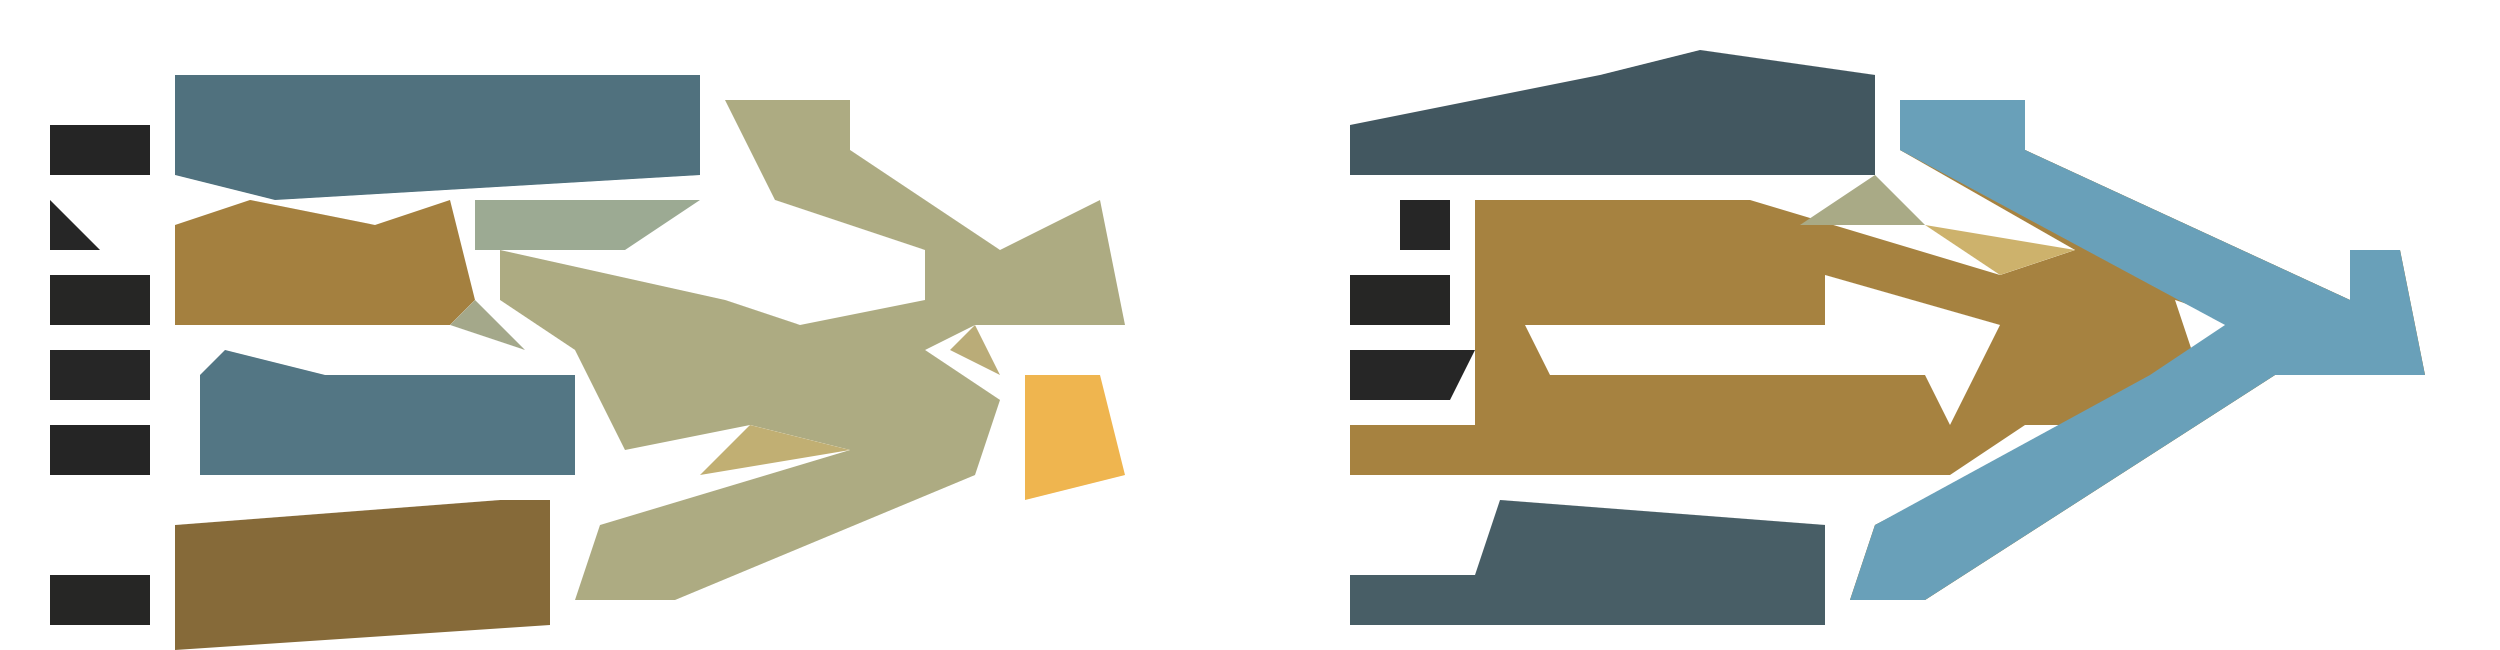 <?xml version="1.0" encoding="UTF-8"?>
<svg version="1.1" xmlns="http://www.w3.org/2000/svg" width="100" height="26">
<path d="M0,0 L5,0 L5,2 L18,8 L18,6 L20,6 L21,11 L15,11 L1,20 L-2,20 L-1,17 L7,13 L5,13 L2,15 L-22,15 L-22,13 L-17,13 L-17,4 L-6,4 L4,7 L7,6 L0,2 Z M11,8 L12,11 L14,9 Z M-3,7 L-3,9 L-15,9 L-14,11 L1,11 L2,13 L4,9 Z " fill="#A68240" transform="translate(76,4)"/>
<path d="M0,0 L5,0 L5,2 L11,6 L15,4 L16,9 L10,9 L8,10 L11,12 L10,15 L-2,20 L-6,20 L-5,17 L5,14 L1,13 L-4,14 L-6,10 L-9,8 L-9,6 L0,8 L3,9 L8,8 L8,6 L2,4 Z M-3,10 Z M-4,11 Z " fill="#ADAB82" transform="translate(29,4)"/>
<path d="M0,0 L5,0 L5,2 L18,8 L18,6 L20,6 L21,11 L15,11 L1,20 L-2,20 L-1,17 L10,11 L13,9 L0,2 Z " fill="#69A0B9" transform="translate(76,4)"/>
<path d="M0,0 L21,0 L21,4 L4,5 L0,4 Z " fill="#50717E" transform="translate(7,3)"/>
<path d="M0,0 L7,1 L7,5 L-14,5 L-14,3 L-9,2 L-4,1 Z " fill="#425760" transform="translate(68,2)"/>
<path d="M0,0 L13,1 L13,5 L-6,5 L-6,3 L-1,3 Z M1,2 Z " fill="#485E66" transform="translate(60,20)"/>
<path d="M0,0 L2,0 L2,5 L-13,6 L-13,1 Z " fill="#866A39" transform="translate(20,20)"/>
<path d="M0,0 L4,1 L14,1 L14,5 L-1,5 L-1,1 Z " fill="#537684" transform="translate(9,14)"/>
<path d="M0,0 L5,1 L8,0 L9,4 L8,5 L-3,5 L-3,1 Z " fill="#A4803F" transform="translate(10,8)"/>
<path d="M0,0 L3,0 L4,4 L0,5 Z " fill="#EFB54F" transform="translate(41,15)"/>
<path d="M0,0 L9,0 L6,2 L0,2 Z " fill="#9CAA93" transform="translate(19,8)"/>
<path d="M0,0 L5,0 L4,2 L0,2 Z " fill="#262626" transform="translate(54,14)"/>
<path d="M0,0 L4,0 L4,2 L0,2 Z " fill="#262625" transform="translate(2,23)"/>
<path d="M0,0 L4,0 L4,2 L0,2 Z " fill="#252525" transform="translate(2,17)"/>
<path d="M0,0 L4,0 L4,2 L0,2 Z " fill="#262626" transform="translate(2,14)"/>
<path d="M0,0 L4,0 L4,2 L0,2 Z " fill="#262625" transform="translate(54,11)"/>
<path d="M0,0 L4,0 L4,2 L0,2 Z " fill="#262625" transform="translate(2,11)"/>
<path d="M0,0 L4,0 L4,2 L0,2 Z " fill="#252525" transform="translate(2,5)"/>
<path d="M0,0 L4,1 L-2,2 Z " fill="#C1AF73" transform="translate(30,17)"/>
<path d="M0,0 L6,1 L3,2 Z " fill="#CDB26C" transform="translate(77,9)"/>
<path d="M0,0 L2,2 L-3,2 Z " fill="#A9AA86" transform="translate(75,7)"/>
<path d="M0,0 L4,1 Z " fill="#262626" transform="translate(54,21)"/>
<path d="M0,0 L4,1 Z " fill="#262626" transform="translate(2,21)"/>
<path d="M0,0 L2,2 L-1,1 Z " fill="#A4A88A" transform="translate(19,12)"/>
<path d="M0,0 L2,0 L2,2 L0,2 Z " fill="#262626" transform="translate(56,8)"/>
<path d="M0,0 L3,1 Z " fill="#6CA0B6" transform="translate(74,25)"/>
<path d="M0,0 L3,1 Z " fill="#E3B458" transform="translate(41,21)"/>
<path d="M0,0 L3,1 Z " fill="#B1B08C" transform="translate(25,19)"/>
<path d="M0,0 L1,2 L-1,1 Z " fill="#BAAC78" transform="translate(39,13)"/>
<path d="M0,0 L2,2 L0,2 Z " fill="#262626" transform="translate(2,8)"/>
<path d="M0,0 L2,1 Z " fill="#E9BA54" transform="translate(24,25)"/>
<path d="M0,0 L2,1 Z " fill="#E9BA54" transform="translate(28,23)"/>
<path d="M0,0 L2,1 Z " fill="#E8B754" transform="translate(31,22)"/>
<path d="M0,0 L2,1 Z " fill="#6BA1B8" transform="translate(81,21)"/>
<path d="M0,0 L2,1 Z " fill="#E8B754" transform="translate(34,21)"/>
<path d="M0,0 L2,1 Z " fill="#CFB471" transform="translate(73,20)"/>
<path d="M0,0 L2,1 Z " fill="#E8B754" transform="translate(37,20)"/>
<path d="M0,0 L2,1 Z " fill="#6BA1B8" transform="translate(95,16)"/>
<path d="M0,0 L2,1 Z " fill="#E8B754" transform="translate(29,11)"/>
<path d="M0,0 L2,1 Z " fill="#6CA0B6" transform="translate(91,10)"/>
<path d="M0,0 Z " fill="#6CA0B6" transform="translate(45,9)"/>
<path d="M0,0 L2,1 Z " fill="#E8B754" transform="translate(26,10)"/>
<path d="M0,0 L2,1 Z " fill="#6BA1B8" transform="translate(89,9)"/>
<path d="M0,0 L2,1 Z " fill="#6BA1B8" transform="translate(87,8)"/>
<path d="M0,0 L2,1 Z " fill="#6BA1B8" transform="translate(85,7)"/>
<path d="M0,0 L2,1 Z " fill="#6BA1B8" transform="translate(37,7)"/>
<path d="M0,0 L2,1 Z " fill="#6BA1B8" transform="translate(83,6)"/>
<path d="M0,0 L2,1 Z " fill="#6CA0B6" transform="translate(81,5)"/>
<path d="M0,0 L2,1 Z " fill="#262626" transform="translate(56,3)"/>
<path d="M0,0 L2,1 Z " fill="#6BA1B8" transform="translate(70,1)"/>
<path d="M0,0 L2,1 Z " fill="#6BA1B8" transform="translate(23,1)"/>
<path d="M0,0 L2,1 Z " fill="#6BA1B8" transform="translate(18,1)"/>
<path d="M0,0 Z " fill="#262626" transform="translate(59,25)"/>
<path d="M0,0 Z " fill="#E8B555" transform="translate(27,24)"/>
<path d="M0,0 Z " fill="#6D9FB4" transform="translate(78,23)"/>
<path d="M0,0 Z " fill="#262626" transform="translate(52,23)"/>
<path d="M0,0 Z " fill="#6D9FB4" transform="translate(80,22)"/>
<path d="M0,0 Z " fill="#6D9FB4" transform="translate(83,20)"/>
<path d="M0,0 Z " fill="#262625" transform="translate(58,20)"/>
<path d="M0,0 Z " fill="#E8B555" transform="translate(40,20)"/>
<path d="M0,0 Z " fill="#E9BA54" transform="translate(23,20)"/>
<path d="M0,0 Z " fill="#6D9FB4" transform="translate(85,19)"/>
<path d="M0,0 Z " fill="#262929" transform="translate(64,19)"/>
<path d="M0,0 Z " fill="#E9BA54" transform="translate(39,19)"/>
<path d="M0,0 Z " fill="#6BA1B8" transform="translate(87,18)"/>
<path d="M0,0 Z " fill="#E8B555" transform="translate(46,18)"/>
<path d="M0,0 Z " fill="#6D9FB4" transform="translate(24,18)"/>
<path d="M0,0 Z " fill="#6D9FB4" transform="translate(88,17)"/>
<path d="M0,0 Z " fill="#6BA1B8" transform="translate(93,16)"/>
<path d="M0,0 Z " fill="#6D9FB4" transform="translate(90,16)"/>
<path d="M0,0 Z " fill="#A7AA89" transform="translate(82,16)"/>
<path d="M0,0 Z " fill="#6D9FB4" transform="translate(92,15)"/>
<path d="M0,0 Z " fill="#E9BA54" transform="translate(77,14)"/>
<path d="M0,0 Z " fill="#E8B555" transform="translate(44,14)"/>
<path d="M0,0 Z " fill="#5A4C31" transform="translate(12,14)"/>
<path d="M0,0 Z " fill="#262626" transform="translate(7,14)"/>
<path d="M0,0 Z " fill="#6D9FB4" transform="translate(98,13)"/>
<path d="M0,0 Z " fill="#B6B48E" transform="translate(42,13)"/>
<path d="M0,0 Z " fill="#262626" transform="translate(6,13)"/>
<path d="M0,0 Z " fill="#2795EB" transform="translate(31,12)"/>
<path d="M0,0 Z " fill="#6CA1B8" transform="translate(97,11)"/>
<path d="M0,0 Z " fill="#6D9FB4" transform="translate(33,11)"/>
<path d="M0,0 Z " fill="#6D9FB4" transform="translate(34,10)"/>
<path d="M0,0 Z " fill="#6BA1B8" transform="translate(93,9)"/>
<path d="M0,0 Z " fill="#6BA1B8" transform="translate(32,9)"/>
<path d="M0,0 Z " fill="#262626" transform="translate(5,9)"/>
<path d="M0,0 Z " fill="#6BA1B8" transform="translate(94,8)"/>
<path d="M0,0 Z " fill="#6CA1B8" transform="translate(39,8)"/>
<path d="M0,0 Z " fill="#6BA1B8" transform="translate(28,7)"/>
<path d="M0,0 Z " fill="#262626" transform="translate(6,7)"/>
<path d="M0,0 Z " fill="#6D9FB4" transform="translate(42,6)"/>
<path d="M0,0 Z " fill="#6D9FB4" transform="translate(36,6)"/>
<path d="M0,0 Z " fill="#6EA1B5" transform="translate(34,5)"/>
<path d="M0,0 Z " fill="#6BA1B8" transform="translate(78,3)"/>
<path d="M0,0 Z " fill="#6D9FB4" transform="translate(31,3)"/>
<path d="M0,0 Z " fill="#262626" transform="translate(5,3)"/>
<path d="M0,0 Z " fill="#262626" transform="translate(2,3)"/>
<path d="M0,0 Z " fill="#6BA1B8" transform="translate(72,2)"/>
<path d="M0,0 Z " fill="#6BA1B8" transform="translate(17,2)"/>
<path d="M0,0 Z " fill="#262929" transform="translate(14,2)"/>
<path d="M0,0 Z " fill="#6BA1B8" transform="translate(73,1)"/>
<path d="M0,0 Z " fill="#39484E" transform="translate(67,1)"/>
<path d="M0,0 Z " fill="#6CA1B8" transform="translate(26,1)"/>
<path d="M0,0 Z " fill="#6BA1B8" transform="translate(21,1)"/>
<path d="M0,0 Z " fill="#6BA1B8" transform="translate(16,1)"/>
<path d="M0,0 Z " fill="#262626" transform="translate(10,1)"/>
<path d="M0,0 Z " fill="#6BA1B8" transform="translate(68,0)"/>
</svg>
